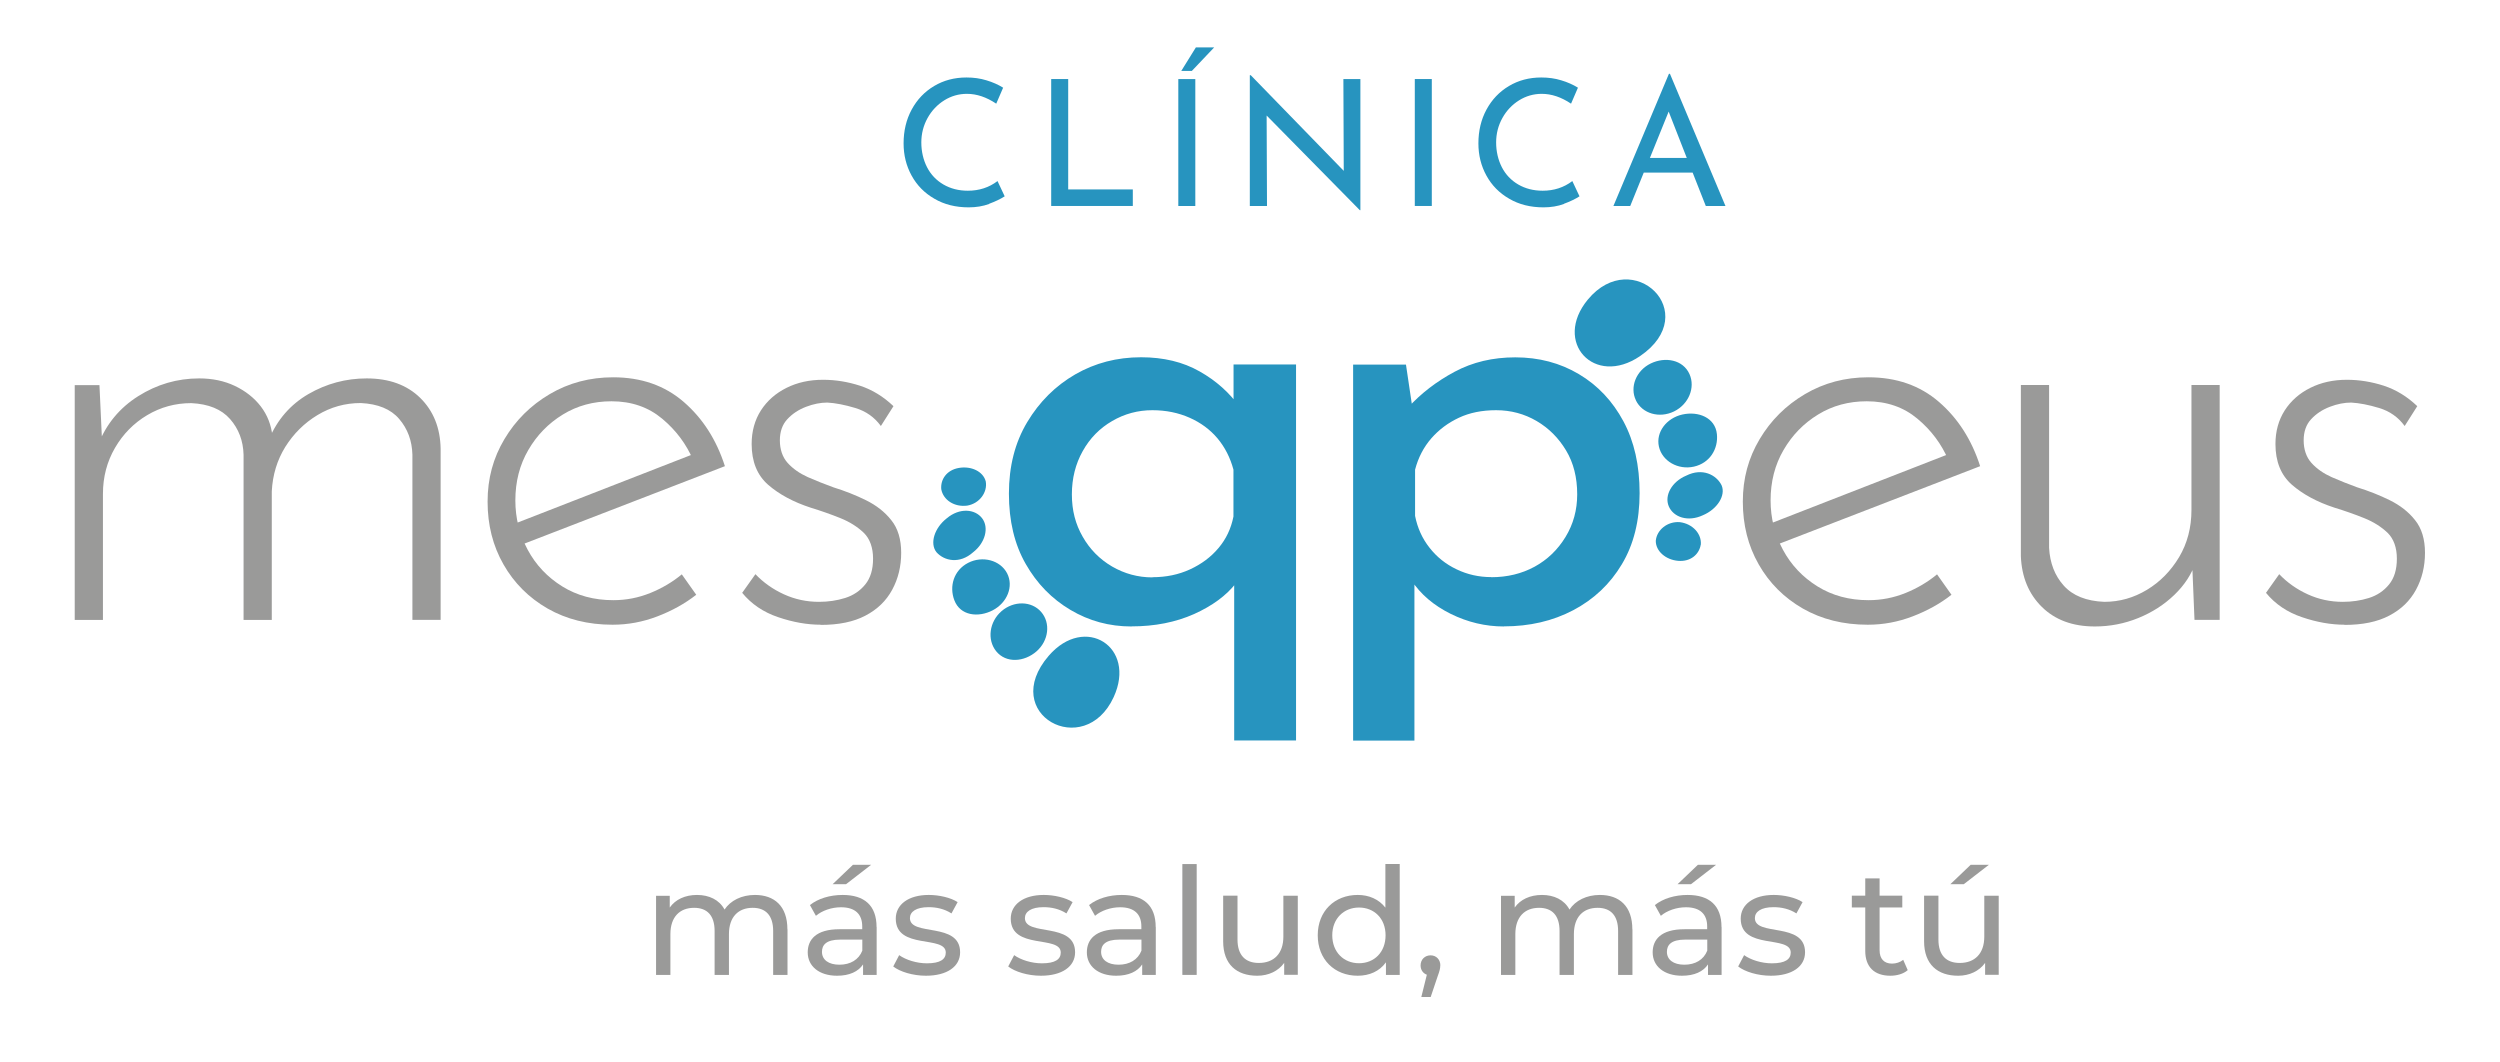<?xml version="1.0" encoding="UTF-8"?>
<svg id="a" data-name="Capa 1" xmlns="http://www.w3.org/2000/svg" viewBox="0 0 272 115.5">
  <defs>
    <style>
      .b {
        fill: #2794bf;
      }

      .c {
        fill: #9a9a99;
      }
    </style>
  </defs>
  <g>
    <path class="c" d="M10.82,41.89l.33,7.12-.46-.65c.87-2.22,2.32-3.98,4.35-5.26,2.03-1.28,4.24-1.93,6.63-1.93,1.44,0,2.73.27,3.89.82,1.15.55,2.09,1.29,2.81,2.22.72.94,1.14,2.02,1.27,3.24l-.39.39c.91-2.18,2.35-3.83,4.31-4.97,1.96-1.13,4.07-1.7,6.34-1.7,2.44,0,4.38.71,5.82,2.12,1.44,1.42,2.18,3.26,2.22,5.52v18.63h-3.07v-17.97c-.04-1.52-.52-2.82-1.44-3.89-.91-1.07-2.31-1.64-4.18-1.73-1.7,0-3.27.44-4.71,1.31-1.44.87-2.6,2.03-3.5,3.46-.89,1.44-1.38,3.05-1.47,4.84v13.99h-3.07v-17.97c-.04-1.52-.53-2.82-1.47-3.89-.94-1.07-2.34-1.64-4.22-1.73-1.74,0-3.34.44-4.8,1.31-1.46.87-2.63,2.06-3.5,3.56-.87,1.5-1.31,3.17-1.31,5v13.72h-3.07v-25.55h2.68Z"/>
    <path class="c" d="M66.64,67.97c-2.66,0-5.01-.59-7.06-1.76-2.05-1.18-3.65-2.78-4.8-4.8-1.16-2.03-1.73-4.3-1.73-6.83s.61-4.75,1.83-6.8c1.22-2.05,2.86-3.68,4.93-4.9,2.07-1.22,4.37-1.83,6.9-1.83,3.05,0,5.61.89,7.68,2.68,2.07,1.79,3.56,4.12,4.48,6.99l-22.35,8.63-.91-2.22,20.46-7.97-.65.91c-.74-1.74-1.86-3.25-3.37-4.51-1.5-1.26-3.34-1.9-5.52-1.9-1.96,0-3.73.48-5.29,1.44-1.57.96-2.82,2.24-3.76,3.86-.94,1.61-1.41,3.44-1.41,5.49,0,1.92.45,3.7,1.34,5.36.89,1.66,2.15,2.99,3.76,3.99,1.61,1,3.46,1.5,5.56,1.5,1.39,0,2.73-.26,4.02-.78,1.28-.52,2.43-1.2,3.43-2.03l1.57,2.22c-1.22.96-2.63,1.74-4.22,2.35-1.59.61-3.21.91-4.87.91Z"/>
    <path class="c" d="M89.31,67.97c-1.48,0-3.03-.27-4.64-.82-1.61-.54-2.92-1.43-3.92-2.65l1.44-2.03c.87.91,1.91,1.65,3.1,2.19,1.2.55,2.47.82,3.82.82,1,0,1.95-.14,2.84-.42.89-.28,1.62-.77,2.19-1.47.57-.7.85-1.63.85-2.81s-.34-2.16-1.01-2.81c-.68-.65-1.53-1.19-2.55-1.6-1.02-.41-2.1-.79-3.24-1.14-1.87-.61-3.41-1.44-4.61-2.48-1.2-1.05-1.8-2.53-1.8-4.44,0-1.39.34-2.61,1.01-3.66.68-1.05,1.6-1.86,2.78-2.45,1.18-.59,2.5-.88,3.99-.88,1.35,0,2.69.22,4.02.65,1.33.44,2.54,1.18,3.63,2.22l-1.37,2.16c-.7-.96-1.62-1.61-2.78-1.96-1.16-.35-2.17-.54-3.04-.59-.74,0-1.51.15-2.32.46-.81.31-1.48.75-2.03,1.34-.55.59-.82,1.36-.82,2.32s.28,1.82.85,2.45c.57.63,1.3,1.14,2.19,1.54.89.39,1.82.76,2.78,1.11,1.26.39,2.45.86,3.56,1.41,1.11.55,2.03,1.26,2.74,2.16.72.89,1.08,2.08,1.08,3.56s-.33,2.82-.98,4.02c-.65,1.2-1.62,2.14-2.91,2.81-1.29.68-2.91,1.01-4.87,1.01Z"/>
    <path class="b" d="M123.1,68.16c-2.4,0-4.61-.6-6.63-1.8-2.03-1.2-3.65-2.86-4.87-5-1.22-2.13-1.83-4.68-1.83-7.65s.66-5.56,1.99-7.78c1.33-2.22,3.07-3.95,5.23-5.2,2.16-1.24,4.54-1.86,7.16-1.86,2.44,0,4.56.51,6.37,1.54,1.81,1.02,3.28,2.34,4.41,3.95l-.72,1.96v-6.67h6.8v40.91h-6.73v-19.8l.2,2.68c-1.05,1.35-2.57,2.47-4.57,3.37-2,.89-4.27,1.34-6.8,1.34ZM125.39,62.8c1.48,0,2.84-.28,4.08-.85,1.24-.57,2.28-1.34,3.1-2.32.83-.98,1.37-2.12,1.63-3.43v-5.1c-.35-1.31-.93-2.44-1.73-3.4-.81-.96-1.82-1.71-3.04-2.25-1.22-.54-2.57-.82-4.05-.82-1.57,0-3.03.39-4.38,1.18-1.35.78-2.42,1.87-3.2,3.27-.78,1.39-1.18,2.96-1.18,4.71s.39,3.24,1.18,4.61c.78,1.37,1.85,2.45,3.2,3.24,1.35.78,2.81,1.18,4.38,1.18Z"/>
    <path class="b" d="M163.62,68.16c-2,0-3.93-.46-5.78-1.37-1.85-.92-3.28-2.13-4.28-3.66l.33-2.03v19.48h-6.67v-40.91h5.75l.98,6.6-.72-1.96c1.39-1.52,3.07-2.81,5.03-3.86,1.96-1.05,4.16-1.57,6.6-1.57,2.57,0,4.88.61,6.93,1.83,2.05,1.22,3.66,2.93,4.84,5.13,1.18,2.2,1.76,4.8,1.76,7.81s-.64,5.59-1.93,7.74c-1.29,2.16-3.05,3.82-5.29,5-2.24,1.18-4.76,1.76-7.55,1.76ZM162.25,62.8c1.74,0,3.31-.38,4.71-1.14,1.39-.76,2.52-1.84,3.37-3.24.85-1.39,1.27-2.94,1.27-4.64,0-1.83-.4-3.42-1.21-4.77-.81-1.35-1.87-2.42-3.2-3.2-1.33-.78-2.8-1.18-4.41-1.18-1.53,0-2.88.27-4.05.82-1.18.55-2.18,1.3-3.01,2.25-.83.96-1.42,2.09-1.76,3.4v5.03c.26,1.31.78,2.46,1.57,3.46.78,1,1.76,1.79,2.94,2.35,1.18.57,2.44.85,3.79.85Z"/>
    <path class="c" d="M203.21,67.97c-2.66,0-5.01-.59-7.06-1.76-2.05-1.18-3.65-2.78-4.8-4.8-1.16-2.03-1.73-4.3-1.73-6.83s.61-4.75,1.83-6.8c1.22-2.05,2.86-3.68,4.93-4.9,2.07-1.22,4.37-1.83,6.9-1.83,3.05,0,5.61.89,7.68,2.68,2.07,1.79,3.56,4.12,4.48,6.99l-22.35,8.63-.91-2.22,20.46-7.97-.65.91c-.74-1.74-1.86-3.25-3.37-4.51-1.5-1.26-3.34-1.9-5.52-1.9-1.96,0-3.73.48-5.29,1.44-1.57.96-2.82,2.24-3.76,3.86-.94,1.61-1.41,3.44-1.41,5.49,0,1.92.45,3.7,1.34,5.36.89,1.66,2.15,2.99,3.76,3.99,1.61,1,3.46,1.5,5.56,1.5,1.39,0,2.73-.26,4.02-.78,1.28-.52,2.43-1.2,3.43-2.03l1.57,2.22c-1.22.96-2.63,1.74-4.22,2.35-1.59.61-3.21.91-4.87.91Z"/>
    <path class="c" d="M227.91,68.16c-2.4,0-4.31-.71-5.75-2.12-1.44-1.42-2.2-3.26-2.29-5.52v-18.63h3.07v17.71c.09,1.66.62,3.03,1.6,4.12.98,1.09,2.45,1.68,4.41,1.76,1.66,0,3.2-.44,4.64-1.31,1.44-.87,2.6-2.06,3.5-3.56.89-1.5,1.34-3.21,1.34-5.13v-13.59h3.07v25.55h-2.74l-.33-8.04.46,1.76c-.44,1.31-1.21,2.49-2.32,3.56-1.11,1.07-2.42,1.91-3.92,2.52-1.5.61-3.08.92-4.74.92Z"/>
    <path class="c" d="M255.1,67.97c-1.48,0-3.03-.27-4.64-.82-1.61-.54-2.92-1.43-3.92-2.65l1.44-2.03c.87.91,1.91,1.65,3.1,2.19,1.2.55,2.47.82,3.82.82,1,0,1.95-.14,2.84-.42.89-.28,1.62-.77,2.19-1.47.57-.7.85-1.63.85-2.81s-.34-2.16-1.01-2.81c-.68-.65-1.53-1.19-2.55-1.6-1.02-.41-2.1-.79-3.24-1.14-1.87-.61-3.41-1.44-4.61-2.48-1.2-1.05-1.8-2.53-1.8-4.44,0-1.39.34-2.61,1.01-3.66.68-1.05,1.6-1.86,2.78-2.45,1.18-.59,2.5-.88,3.99-.88,1.35,0,2.69.22,4.02.65,1.33.44,2.54,1.18,3.63,2.22l-1.37,2.16c-.7-.96-1.62-1.61-2.78-1.96-1.15-.35-2.17-.54-3.04-.59-.74,0-1.51.15-2.32.46-.81.31-1.48.75-2.03,1.34-.55.59-.82,1.36-.82,2.32s.28,1.82.85,2.45c.57.63,1.3,1.14,2.19,1.54.89.39,1.82.76,2.78,1.11,1.26.39,2.45.86,3.56,1.41,1.11.55,2.03,1.26,2.74,2.16.72.89,1.08,2.08,1.08,3.56s-.33,2.82-.98,4.02c-.65,1.2-1.62,2.14-2.91,2.81-1.29.68-2.91,1.01-4.87,1.01Z"/>
    <g>
      <path class="b" d="M172.76,32.59c-3.83,4.63.7,9.54,5.67,6.16,6.93-4.72-.8-12.04-5.67-6.16Z"/>
      <path class="b" d="M180.49,48.59c.35,1.57,2.08,2.57,3.81,2.18s2.66-1.93,2.5-3.53c-.18-1.81-2.03-2.53-3.76-2.14s-2.9,1.92-2.55,3.49Z"/>
      <path class="b" d="M177.99,43.57c.7,1.44,2.56,1.97,4.15,1.19s2.33-2.59,1.68-4.05c-.7-1.58-2.65-1.93-4.23-1.16s-2.3,2.57-1.6,4.01Z"/>
      <path class="b" d="M181.56,55.08c.5,1.19,2.08,1.74,3.71.98,1.55-.65,2.52-2.14,2.04-3.26-.57-1.15-2.1-1.93-3.85-1.05-1.55.65-2.4,2.14-1.9,3.33Z"/>
      <path class="b" d="M185.04,59.27c-.18,1.05-1.1,1.86-2.45,1.75-1.35-.11-2.45-1.05-2.44-2.18.1-1.18,1.27-2.14,2.62-2.03,1.4.18,2.38,1.27,2.28,2.45Z"/>
    </g>
    <g>
      <path class="b" d="M121.17,75.84c2.51-5.47-3.14-9.04-7.07-4.49-5.47,6.35,3.89,11.42,7.07,4.49Z"/>
      <path class="b" d="M109.57,62.37c-.74-1.42-2.67-1.94-4.24-1.13s-2.07,2.56-1.5,4.06c.64,1.7,2.61,1.92,4.18,1.1s2.3-2.6,1.56-4.03Z"/>
      <path class="b" d="M113.28,66.58c-1.05-1.21-2.98-1.24-4.32-.08-1.33,1.16-1.58,3.1-.58,4.35,1.08,1.34,3.06,1.18,4.39.02,1.33-1.16,1.56-3.08.51-4.29Z"/>
      <path class="b" d="M106.85,56.38c-.79-1.02-2.46-1.15-3.84.01-1.33,1.03-1.88,2.72-1.13,3.68.85.97,2.53,1.32,3.99.02,1.33-1.03,1.76-2.69.98-3.71Z"/>
      <path class="b" d="M102.41,53.23c-.1-1.06.58-2.09,1.92-2.32s2.64.38,2.92,1.47c.21,1.17-.67,2.4-2.01,2.63-1.4.19-2.62-.61-2.83-1.78Z"/>
    </g>
  </g>
  <g>
    <path class="c" d="M85.68,101.11v4.96h-1.56v-4.78c0-1.69-.81-2.52-2.23-2.52-1.56,0-2.58.99-2.58,2.86v4.44h-1.56v-4.78c0-1.69-.81-2.52-2.23-2.52-1.56,0-2.58.99-2.58,2.86v4.44h-1.56v-8.61h1.49v1.28c.62-.88,1.67-1.37,2.97-1.37s2.42.52,2.99,1.59c.65-.98,1.85-1.59,3.31-1.59,2.1,0,3.53,1.2,3.53,3.74Z"/>
    <path class="c" d="M95.38,100.87v5.2h-1.48v-1.14c-.52.78-1.48,1.23-2.83,1.23-1.95,0-3.19-1.04-3.19-2.54,0-1.38.89-2.52,3.46-2.52h2.47v-.31c0-1.32-.76-2.08-2.31-2.08-1.02,0-2.06.36-2.73.93l-.65-1.17c.89-.71,2.18-1.1,3.56-1.1,2.36,0,3.69,1.14,3.69,3.49ZM93.82,103.43v-1.2h-2.41c-1.54,0-1.98.6-1.98,1.33,0,.86.71,1.4,1.9,1.4s2.1-.54,2.49-1.53ZM92.05,96.2h-1.46l2.21-2.11h1.98l-2.73,2.11Z"/>
    <path class="c" d="M97.18,105.16l.65-1.24c.73.52,1.9.89,3.02.89,1.45,0,2.05-.44,2.05-1.17,0-1.93-5.44-.26-5.44-3.69,0-1.54,1.38-2.58,3.59-2.58,1.12,0,2.39.29,3.14.78l-.67,1.23c-.78-.5-1.64-.68-2.49-.68-1.36,0-2.03.5-2.03,1.19,0,2.03,5.46.37,5.46,3.72,0,1.56-1.43,2.55-3.72,2.55-1.43,0-2.84-.44-3.56-1.01Z"/>
    <path class="c" d="M109.69,105.16l.65-1.24c.73.52,1.9.89,3.02.89,1.45,0,2.05-.44,2.05-1.17,0-1.93-5.44-.26-5.44-3.69,0-1.54,1.38-2.58,3.59-2.58,1.12,0,2.39.29,3.14.78l-.67,1.23c-.78-.5-1.64-.68-2.49-.68-1.36,0-2.03.5-2.03,1.19,0,2.03,5.46.37,5.46,3.72,0,1.56-1.43,2.55-3.72,2.55-1.43,0-2.84-.44-3.56-1.01Z"/>
    <path class="c" d="M125.75,100.87v5.2h-1.48v-1.14c-.52.78-1.48,1.23-2.83,1.23-1.95,0-3.19-1.04-3.19-2.54,0-1.38.89-2.52,3.46-2.52h2.47v-.31c0-1.32-.76-2.08-2.31-2.08-1.02,0-2.06.36-2.73.93l-.65-1.17c.89-.71,2.18-1.1,3.56-1.1,2.36,0,3.69,1.14,3.69,3.49ZM124.19,103.43v-1.2h-2.41c-1.54,0-1.98.6-1.98,1.33,0,.86.71,1.4,1.9,1.4s2.1-.54,2.49-1.53Z"/>
    <path class="c" d="M128.64,94.01h1.56v12.06h-1.56v-12.06Z"/>
    <path class="c" d="M141.2,97.45v8.61h-1.48v-1.3c-.63.89-1.71,1.4-2.93,1.4-2.23,0-3.71-1.22-3.71-3.75v-4.96h1.56v4.78c0,1.69.85,2.54,2.32,2.54,1.63,0,2.67-1.01,2.67-2.86v-4.45h1.56Z"/>
    <path class="c" d="M152.29,94.01v12.06h-1.5v-1.37c-.7.98-1.8,1.46-3.07,1.46-2.52,0-4.35-1.77-4.35-4.4s1.84-4.39,4.35-4.39c1.22,0,2.29.46,3.01,1.38v-4.75h1.56ZM150.75,101.76c0-1.84-1.25-3.02-2.89-3.02s-2.91,1.19-2.91,3.02,1.25,3.04,2.91,3.04,2.89-1.2,2.89-3.04Z"/>
    <path class="c" d="M156.7,105.04c0,.32-.06.57-.28,1.17l-.76,2.26h-1.02l.6-2.42c-.41-.15-.68-.52-.68-1.01,0-.65.47-1.1,1.09-1.1s1.06.47,1.06,1.1Z"/>
    <path class="c" d="M177.61,101.11v4.96h-1.56v-4.78c0-1.69-.81-2.52-2.23-2.52-1.56,0-2.58.99-2.58,2.86v4.44h-1.56v-4.78c0-1.69-.81-2.52-2.23-2.52-1.56,0-2.58.99-2.58,2.86v4.44h-1.56v-8.61h1.49v1.28c.62-.88,1.67-1.37,2.97-1.37s2.42.52,2.99,1.59c.65-.98,1.85-1.59,3.31-1.59,2.1,0,3.53,1.2,3.53,3.74Z"/>
    <path class="c" d="M187.31,100.87v5.2h-1.48v-1.14c-.52.78-1.48,1.23-2.83,1.23-1.95,0-3.19-1.04-3.19-2.54,0-1.38.89-2.52,3.46-2.52h2.47v-.31c0-1.32-.76-2.08-2.31-2.08-1.02,0-2.06.36-2.73.93l-.65-1.17c.89-.71,2.18-1.1,3.56-1.1,2.36,0,3.69,1.14,3.69,3.49ZM185.75,103.43v-1.2h-2.41c-1.54,0-1.98.6-1.98,1.33,0,.86.71,1.4,1.9,1.4s2.1-.54,2.49-1.53ZM183.98,96.2h-1.46l2.21-2.11h1.98l-2.73,2.11Z"/>
    <path class="c" d="M189.11,105.16l.65-1.24c.73.52,1.9.89,3.02.89,1.45,0,2.05-.44,2.05-1.17,0-1.93-5.44-.26-5.44-3.69,0-1.54,1.38-2.58,3.59-2.58,1.12,0,2.39.29,3.14.78l-.67,1.23c-.78-.5-1.64-.68-2.49-.68-1.36,0-2.03.5-2.03,1.19,0,2.03,5.46.37,5.46,3.72,0,1.56-1.43,2.55-3.72,2.55-1.43,0-2.84-.44-3.56-1.01Z"/>
    <path class="c" d="M207.55,105.56c-.47.41-1.19.6-1.88.6-1.74,0-2.73-.96-2.73-2.7v-4.73h-1.46v-1.28h1.46v-1.88h1.56v1.88h2.47v1.28h-2.47v4.66c0,.93.49,1.45,1.35,1.45.46,0,.89-.15,1.22-.41l.49,1.12Z"/>
    <path class="c" d="M217.46,97.45v8.61h-1.48v-1.3c-.63.89-1.71,1.4-2.93,1.4-2.23,0-3.71-1.22-3.71-3.75v-4.96h1.56v4.78c0,1.69.85,2.54,2.32,2.54,1.63,0,2.67-1.01,2.67-2.86v-4.45h1.56ZM213.66,96.2h-1.46l2.21-2.11h1.98l-2.73,2.11Z"/>
  </g>
  <g>
    <path class="b" d="M107.62,22.19c-.68.25-1.42.37-2.23.37-1.41,0-2.66-.31-3.73-.94-1.08-.62-1.9-1.46-2.48-2.52-.58-1.06-.87-2.22-.87-3.5,0-1.36.29-2.59.88-3.68.59-1.09,1.4-1.94,2.44-2.56,1.04-.62,2.21-.93,3.52-.93.78,0,1.5.1,2.18.31.67.2,1.28.47,1.81.8l-.75,1.74c-1.06-.71-2.12-1.07-3.19-1.07-.89,0-1.72.24-2.47.71s-1.36,1.11-1.81,1.92c-.45.81-.68,1.7-.68,2.66s.21,1.89.62,2.69c.41.8,1.01,1.43,1.78,1.88.77.45,1.66.68,2.66.68,1.23,0,2.31-.35,3.23-1.05l.78,1.66c-.45.29-1.01.56-1.69.81Z"/>
    <path class="b" d="M116.22,8.6v12.01h7.03v1.8h-8.88v-13.81h1.85Z"/>
    <path class="b" d="M130.05,8.6v13.81h-1.85v-13.81h1.85ZM129.67,7.72h-1.15l1.59-2.56h1.99l-2.43,2.56Z"/>
    <path class="b" d="M148.01,8.6v14.27h-.06l-10.14-10.3.04,9.84h-1.87v-14.23h.1l10.12,10.41-.04-9.99h1.85Z"/>
    <path class="b" d="M155.78,8.6v13.81h-1.85v-13.81h1.85Z"/>
    <path class="b" d="M170.16,22.19c-.68.25-1.42.37-2.23.37-1.41,0-2.66-.31-3.73-.94-1.08-.62-1.9-1.46-2.48-2.52-.58-1.06-.87-2.22-.87-3.5,0-1.36.29-2.59.88-3.68.59-1.09,1.4-1.94,2.44-2.56,1.04-.62,2.21-.93,3.52-.93.78,0,1.5.1,2.18.31.67.2,1.28.47,1.81.8l-.75,1.74c-1.06-.71-2.12-1.07-3.19-1.07-.89,0-1.72.24-2.47.71s-1.36,1.11-1.81,1.92c-.45.81-.68,1.7-.68,2.66s.21,1.89.62,2.69c.41.8,1.01,1.43,1.78,1.88.77.45,1.66.68,2.66.68,1.23,0,2.31-.35,3.23-1.05l.78,1.66c-.45.29-1.01.56-1.69.81Z"/>
    <path class="b" d="M184.15,18.78h-5.31l-1.47,3.63h-1.83l6.04-14.38h.11l6.04,14.38h-2.14l-1.43-3.63ZM183.52,17.18l-1.97-5.04-2.04,5.04h4.01Z"/>
  </g>
</svg>
